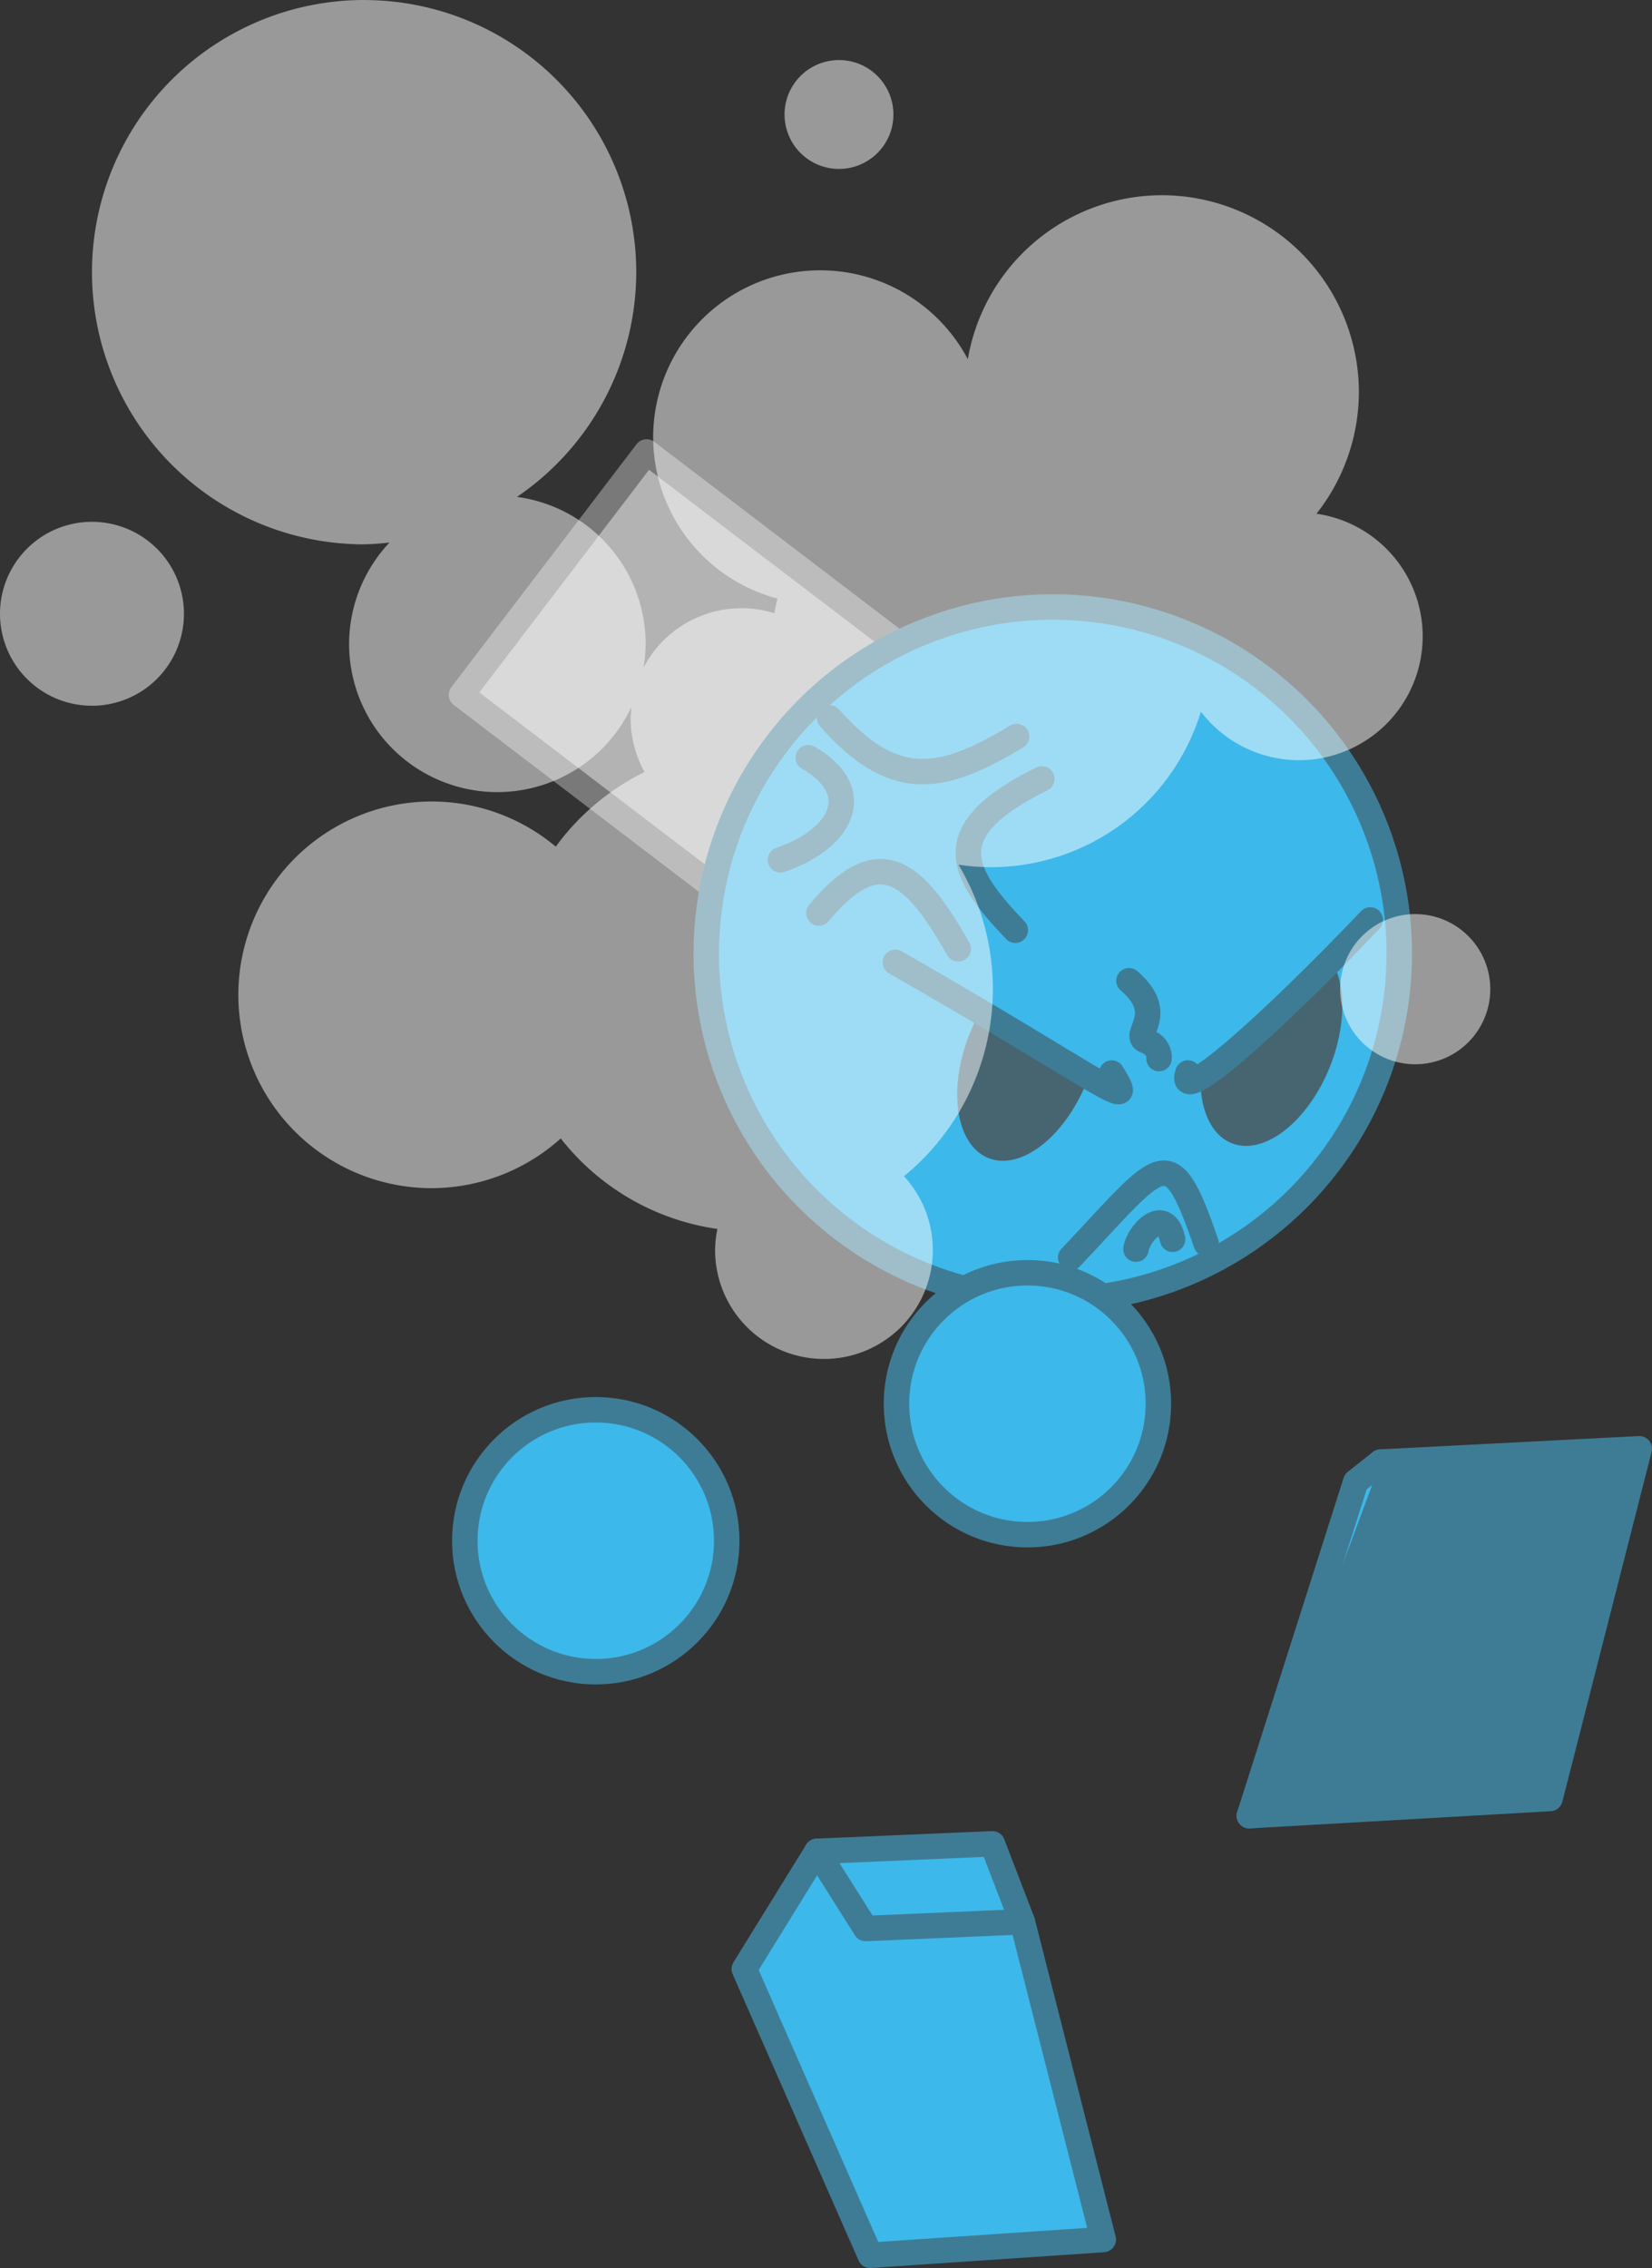 <?xml version="1.0" encoding="UTF-8" standalone="no"?>
<!-- Created with Inkscape (http://www.inkscape.org/) -->

<svg
   width="64.888mm"
   height="89.078mm"
   viewBox="0 0 64.888 89.078"
   version="1.1"
   id="svg1"
   inkscape:version="1.4.2 (f4327f4, 2025-05-13)"
   sodipodi:docname="Items.svg"
   xml:space="preserve"
   inkscape:export-filename="StarTrails\Media\Indium.svg"
   inkscape:export-xdpi="96"
   inkscape:export-ydpi="96"
   xmlns:inkscape="http://www.inkscape.org/namespaces/inkscape"
   xmlns:sodipodi="http://sodipodi.sourceforge.net/DTD/sodipodi-0.dtd"
   xmlns="http://www.w3.org/2000/svg"
   xmlns:svg="http://www.w3.org/2000/svg"><rect x="0" y="0" width="64.888" height="89.078" fill="#333333" stroke="none"/><sodipodi:namedview
     id="namedview1"
     pagecolor="#ffffff"
     bordercolor="#ffffff"
     borderopacity="1"
     inkscape:showpageshadow="false"
     inkscape:pageopacity="0"
     inkscape:pagecheckerboard="1"
     inkscape:deskcolor="#ededed"
     inkscape:document-units="mm"
     inkscape:export-bgcolor="#ffffff00"
     showguides="true"
     inkscape:zoom="1.4142135"
     inkscape:cx="-118.79395"
     inkscape:cy="997.72772"
     inkscape:window-width="1920"
     inkscape:window-height="1009"
     inkscape:window-x="-8"
     inkscape:window-y="-8"
     inkscape:window-maximized="1"
     inkscape:current-layer="layer1"
     labelstyle="default"><inkscape:page
       x="0"
       y="0"
       width="64.888"
       height="89.078"
       id="page2"
       margin="0"
       bleed="0" /></sodipodi:namedview><defs
     id="defs1" /><g
     inkscape:label="Layer 1"
     inkscape:groupmode="layer"
     id="layer1"
     transform="translate(-400.55,294.502)"><g
       id="g952"
       transform="translate(-40.063,-373.327)"><rect
         style="fill:#b3b3b3;fill-opacity:1;stroke:#797979;stroke-width:1;stroke-linecap:round;stroke-linejoin:round;stroke-dasharray:none;stroke-opacity:1;paint-order:fill markers stroke"
         id="rect777"
         width="11.995"
         height="23.99"
         x="193.683"
         y="429.173"
         transform="rotate(-52.686)" /><circle
         style="fill:#3db8ea;fill-opacity:1;stroke:#3e7c95;stroke-width:1;stroke-linecap:round;stroke-linejoin:round;stroke-dasharray:none;stroke-opacity:1;paint-order:fill markers stroke"
         id="circle777-9"
         cx="199.681"
         cy="453.803"
         r="13.611"
         transform="rotate(-52.686)" /><circle
         style="fill:#3db8ea;fill-opacity:1;stroke:#3e7c95;stroke-width:1;stroke-linecap:round;stroke-linejoin:round;stroke-dasharray:none;stroke-opacity:1;paint-order:fill markers stroke"
         id="circle778"
         cx="480.969"
         cy="133.958"
         r="5.144" /><circle
         style="fill:#3db8ea;fill-opacity:1;stroke:#3e7c95;stroke-width:1;stroke-linecap:round;stroke-linejoin:round;stroke-dasharray:none;stroke-opacity:1;paint-order:fill markers stroke"
         id="circle779"
         cx="464.014"
         cy="139.339"
         r="5.144" /><path
         id="path787"
         style="fill:#466571;fill-opacity:1;stroke:none;stroke-width:1;stroke-linecap:round;stroke-linejoin:round;paint-order:fill markers stroke"
         d="m 479.115,118.563 a 2.489,4.245 21.546 0 0 -0.758,1.963 2.489,4.245 21.546 0 0 1.753,3.887 2.489,4.245 21.546 0 0 3.268,-3.297 c -0.261,-0.154 -0.532,-0.314 -0.895,-0.534 -0.458,-0.277 -1.001,-0.606 -1.64,-0.991 -0.499,-0.3 -1.108,-0.662 -1.728,-1.029 z" /><path
         id="path785"
         style="fill:#466571;fill-opacity:1;stroke:none;stroke-width:1;stroke-linecap:round;stroke-linejoin:round;paint-order:fill markers stroke"
         d="m 487.765,121.135 a 2.489,4.245 21.546 0 0 1.89,2.694 2.489,4.245 21.546 0 0 3.536,-4.211 2.489,4.245 21.546 0 0 -0.29,-3.082 c -0.439,0.443 -0.871,0.874 -1.286,1.277 -0.223,0.217 -0.441,0.426 -0.654,0.629 -0.213,0.202 -0.42,0.397 -0.621,0.583 -0.201,0.186 -0.396,0.363 -0.582,0.53 -0.187,0.167 -0.366,0.325 -0.537,0.472 -0.171,0.147 -0.333,0.283 -0.486,0.408 -0.153,0.124 -0.296,0.237 -0.429,0.337 -0.133,0.1 -0.255,0.187 -0.365,0.26 -0.066,0.043 -0.118,0.071 -0.176,0.105 z" /><path
         style="fill:#3db8ea;fill-opacity:1;stroke:#3e7c95;stroke-width:1;stroke-linecap:round;stroke-linejoin:round;stroke-dasharray:none;stroke-opacity:1;paint-order:fill markers stroke"
         d="m 475.782,116.621 c 8.499,4.868 9.549,6.046 8.497,4.35"
         id="path780-7" /><path
         style="fill:#3db8ea;fill-opacity:1;stroke:#3e7c95;stroke-width:1;stroke-linecap:round;stroke-linejoin:round;stroke-dasharray:none;stroke-opacity:1;paint-order:fill markers stroke"
         d="m 494.435,114.957 c -3.871,4.062 -7.645,7.451 -7.162,6.01"
         id="path781" /><path
         style="fill:none;fill-opacity:1;stroke:#3e7c95;stroke-width:1;stroke-linecap:round;stroke-linejoin:round;stroke-dasharray:none;stroke-opacity:1;paint-order:fill markers stroke"
         d="m 482.667,128.218 c 3.625,-3.834 3.882,-4.755 5.322,-0.553"
         id="path788-0" /><path
         style="fill:none;fill-opacity:1;stroke:#3e7c95;stroke-width:1;stroke-linecap:round;stroke-linejoin:round;stroke-dasharray:none;stroke-opacity:1;paint-order:fill markers stroke"
         d="m 485.233,127.887 c 0.092,-0.645 1.143,-1.732 1.438,-0.387"
         id="path789-8" /><path
         style="fill:#3e7c95;fill-opacity:1;stroke:#3e7c95;stroke-width:1;stroke-linecap:round;stroke-linejoin:round;stroke-dasharray:none;stroke-opacity:1;paint-order:fill markers stroke"
         d="m 505.001,135.728 -10.16,0.522 -5.157,13.889 11.812,-0.676 z"
         id="path790-1" /><path
         style="fill:#3db8ea;fill-opacity:1;stroke:#3e7c95;stroke-width:1;stroke-linecap:round;stroke-linejoin:round;stroke-dasharray:none;stroke-opacity:1;paint-order:fill markers stroke"
         d="m 494.842,136.251 -0.977,0.771 -4.18,13.118"
         id="path791-1"
         sodipodi:nodetypes="ccc" /><path
         style="fill:#3db8ea;fill-opacity:1;stroke:#3e7c95;stroke-width:1;stroke-linecap:round;stroke-linejoin:round;stroke-dasharray:none;stroke-opacity:1;paint-order:fill markers stroke"
         d="m 472.703,151.538 -2.855,4.621 4.945,11.244 9.155,-0.618 -3.179,-12.48"
         id="path793-1"
         sodipodi:nodetypes="ccccc" /><path
         style="fill:#3db8ea;fill-opacity:1;stroke:#3e7c95;stroke-width:1;stroke-linecap:round;stroke-linejoin:round;stroke-dasharray:none;stroke-opacity:1;paint-order:fill markers stroke"
         d="m 480.769,154.305 -6.152,0.265 -1.913,-3.032 6.888,-0.294 z"
         id="path792-4" /><path
         style="fill:#3db8ea;fill-opacity:1;stroke:#3e7c95;stroke-width:1;stroke-linecap:round;stroke-linejoin:round;stroke-dasharray:none;stroke-opacity:1;paint-order:fill markers stroke"
         d="m 484.957,117.345 c 1.548,1.327 0.074,2.138 0.663,2.359 0.59,0.221 0.516,0.7 0.516,0.7"
         id="path794-7" /><path
         style="fill:none;fill-opacity:1;stroke:#3e7c95;stroke-width:1;stroke-linecap:round;stroke-linejoin:round;stroke-dasharray:none;stroke-opacity:1;paint-order:fill markers stroke"
         d="m 473.195,107.02 c 2.45,2.763 4.275,2.606 7.35,0.73"
         id="path795" /><path
         style="fill:none;fill-opacity:1;stroke:#3e7c95;stroke-width:1;stroke-linecap:round;stroke-linejoin:round;stroke-dasharray:none;stroke-opacity:1;paint-order:fill markers stroke"
         d="m 481.536,109.418 c -4.118,2.033 -3.232,3.649 -1.043,5.943"
         id="path796" /><path
         style="fill:none;fill-opacity:1;stroke:#3e7c95;stroke-width:1;stroke-linecap:round;stroke-linejoin:round;stroke-dasharray:none;stroke-opacity:1;paint-order:fill markers stroke"
         d="m 478.252,116.091 c -1.772,-3.128 -3.128,-4.222 -5.474,-1.407"
         id="path797" /><path
         style="fill:none;fill-opacity:1;stroke:#3e7c95;stroke-width:1;stroke-linecap:round;stroke-linejoin:round;stroke-dasharray:none;stroke-opacity:1;paint-order:fill markers stroke"
         d="m 471.266,112.598 c 2.554,-0.886 3.284,-2.763 1.095,-4.014"
         id="path798" /><path
         id="path799"
         style="opacity:0.5;fill:#ffffff;fill-opacity:1;stroke:none;stroke-width:1;stroke-linecap:round;stroke-linejoin:round;stroke-dasharray:none;stroke-opacity:1;paint-order:fill markers stroke"
         d="m 454.915,78.825 a 10.69,10.69 0 0 0 -10.689,10.69 10.69,10.69 0 0 0 10.689,10.69 10.69,10.69 0 0 0 0.997,-0.071 5.824,5.824 0 0 0 -1.587,3.978 5.824,5.824 0 0 0 5.824,5.824 5.824,5.824 0 0 0 5.268,-3.351 4.35,4.35 0 0 0 -0.034,0.476 4.35,4.35 0 0 0 0.546,2.086 9.51,9.51 0 0 0 -3.486,2.931 7.593,7.593 0 0 0 -4.875,-1.773 7.593,7.593 0 0 0 -7.593,7.593 7.593,7.593 0 0 0 7.593,7.593 7.593,7.593 0 0 0 5.071,-1.953 9.51,9.51 0 0 0 6.153,3.555 4.276,4.276 0 0 0 -0.091,0.831 4.276,4.276 0 0 0 4.276,4.276 4.276,4.276 0 0 0 4.276,-4.276 4.276,4.276 0 0 0 -1.135,-2.901 9.51,9.51 0 0 0 3.494,-7.346 9.51,9.51 0 0 0 -1.354,-4.891 8.625,8.625 0 0 0 1.281,0.099 8.625,8.625 0 0 0 8.243,-6.108 4.866,4.866 0 0 0 3.847,1.906 4.866,4.866 0 0 0 4.865,-4.865 4.866,4.866 0 0 0 -4.172,-4.816 7.741,7.741 0 0 0 1.666,-4.768 7.741,7.741 0 0 0 -7.741,-7.741 7.741,7.741 0 0 0 -7.619,6.441 6.561,6.561 0 0 0 -5.799,-3.492 6.561,6.561 0 0 0 -6.561,6.561 6.561,6.561 0 0 0 4.883,6.332 8.625,8.625 0 0 0 -0.125,0.574 4.35,4.35 0 0 0 -1.294,-0.197 4.35,4.35 0 0 0 -3.842,2.333 5.824,5.824 0 0 0 0.082,-0.932 5.824,5.824 0 0 0 -5.055,-5.771 10.69,10.69 0 0 0 4.687,-8.825 10.69,10.69 0 0 0 -10.69,-10.69 z m 18.652,2.359 a 2.138,2.138 0 0 0 -2.138,2.138 2.138,2.138 0 0 0 2.138,2.138 2.138,2.138 0 0 0 2.138,-2.138 2.138,2.138 0 0 0 -2.138,-2.138 z m -29.341,18.136 a 3.612,3.612 0 0 0 -3.613,3.612 3.612,3.612 0 0 0 3.613,3.612 3.612,3.612 0 0 0 3.612,-3.612 3.612,3.612 0 0 0 -3.612,-3.612 z m 51.974,15.407 a 2.949,2.949 0 0 0 -2.949,2.949 2.949,2.949 0 0 0 2.949,2.949 2.949,2.949 0 0 0 2.949,-2.949 2.949,2.949 0 0 0 -2.949,-2.949 z" /></g></g></svg>
